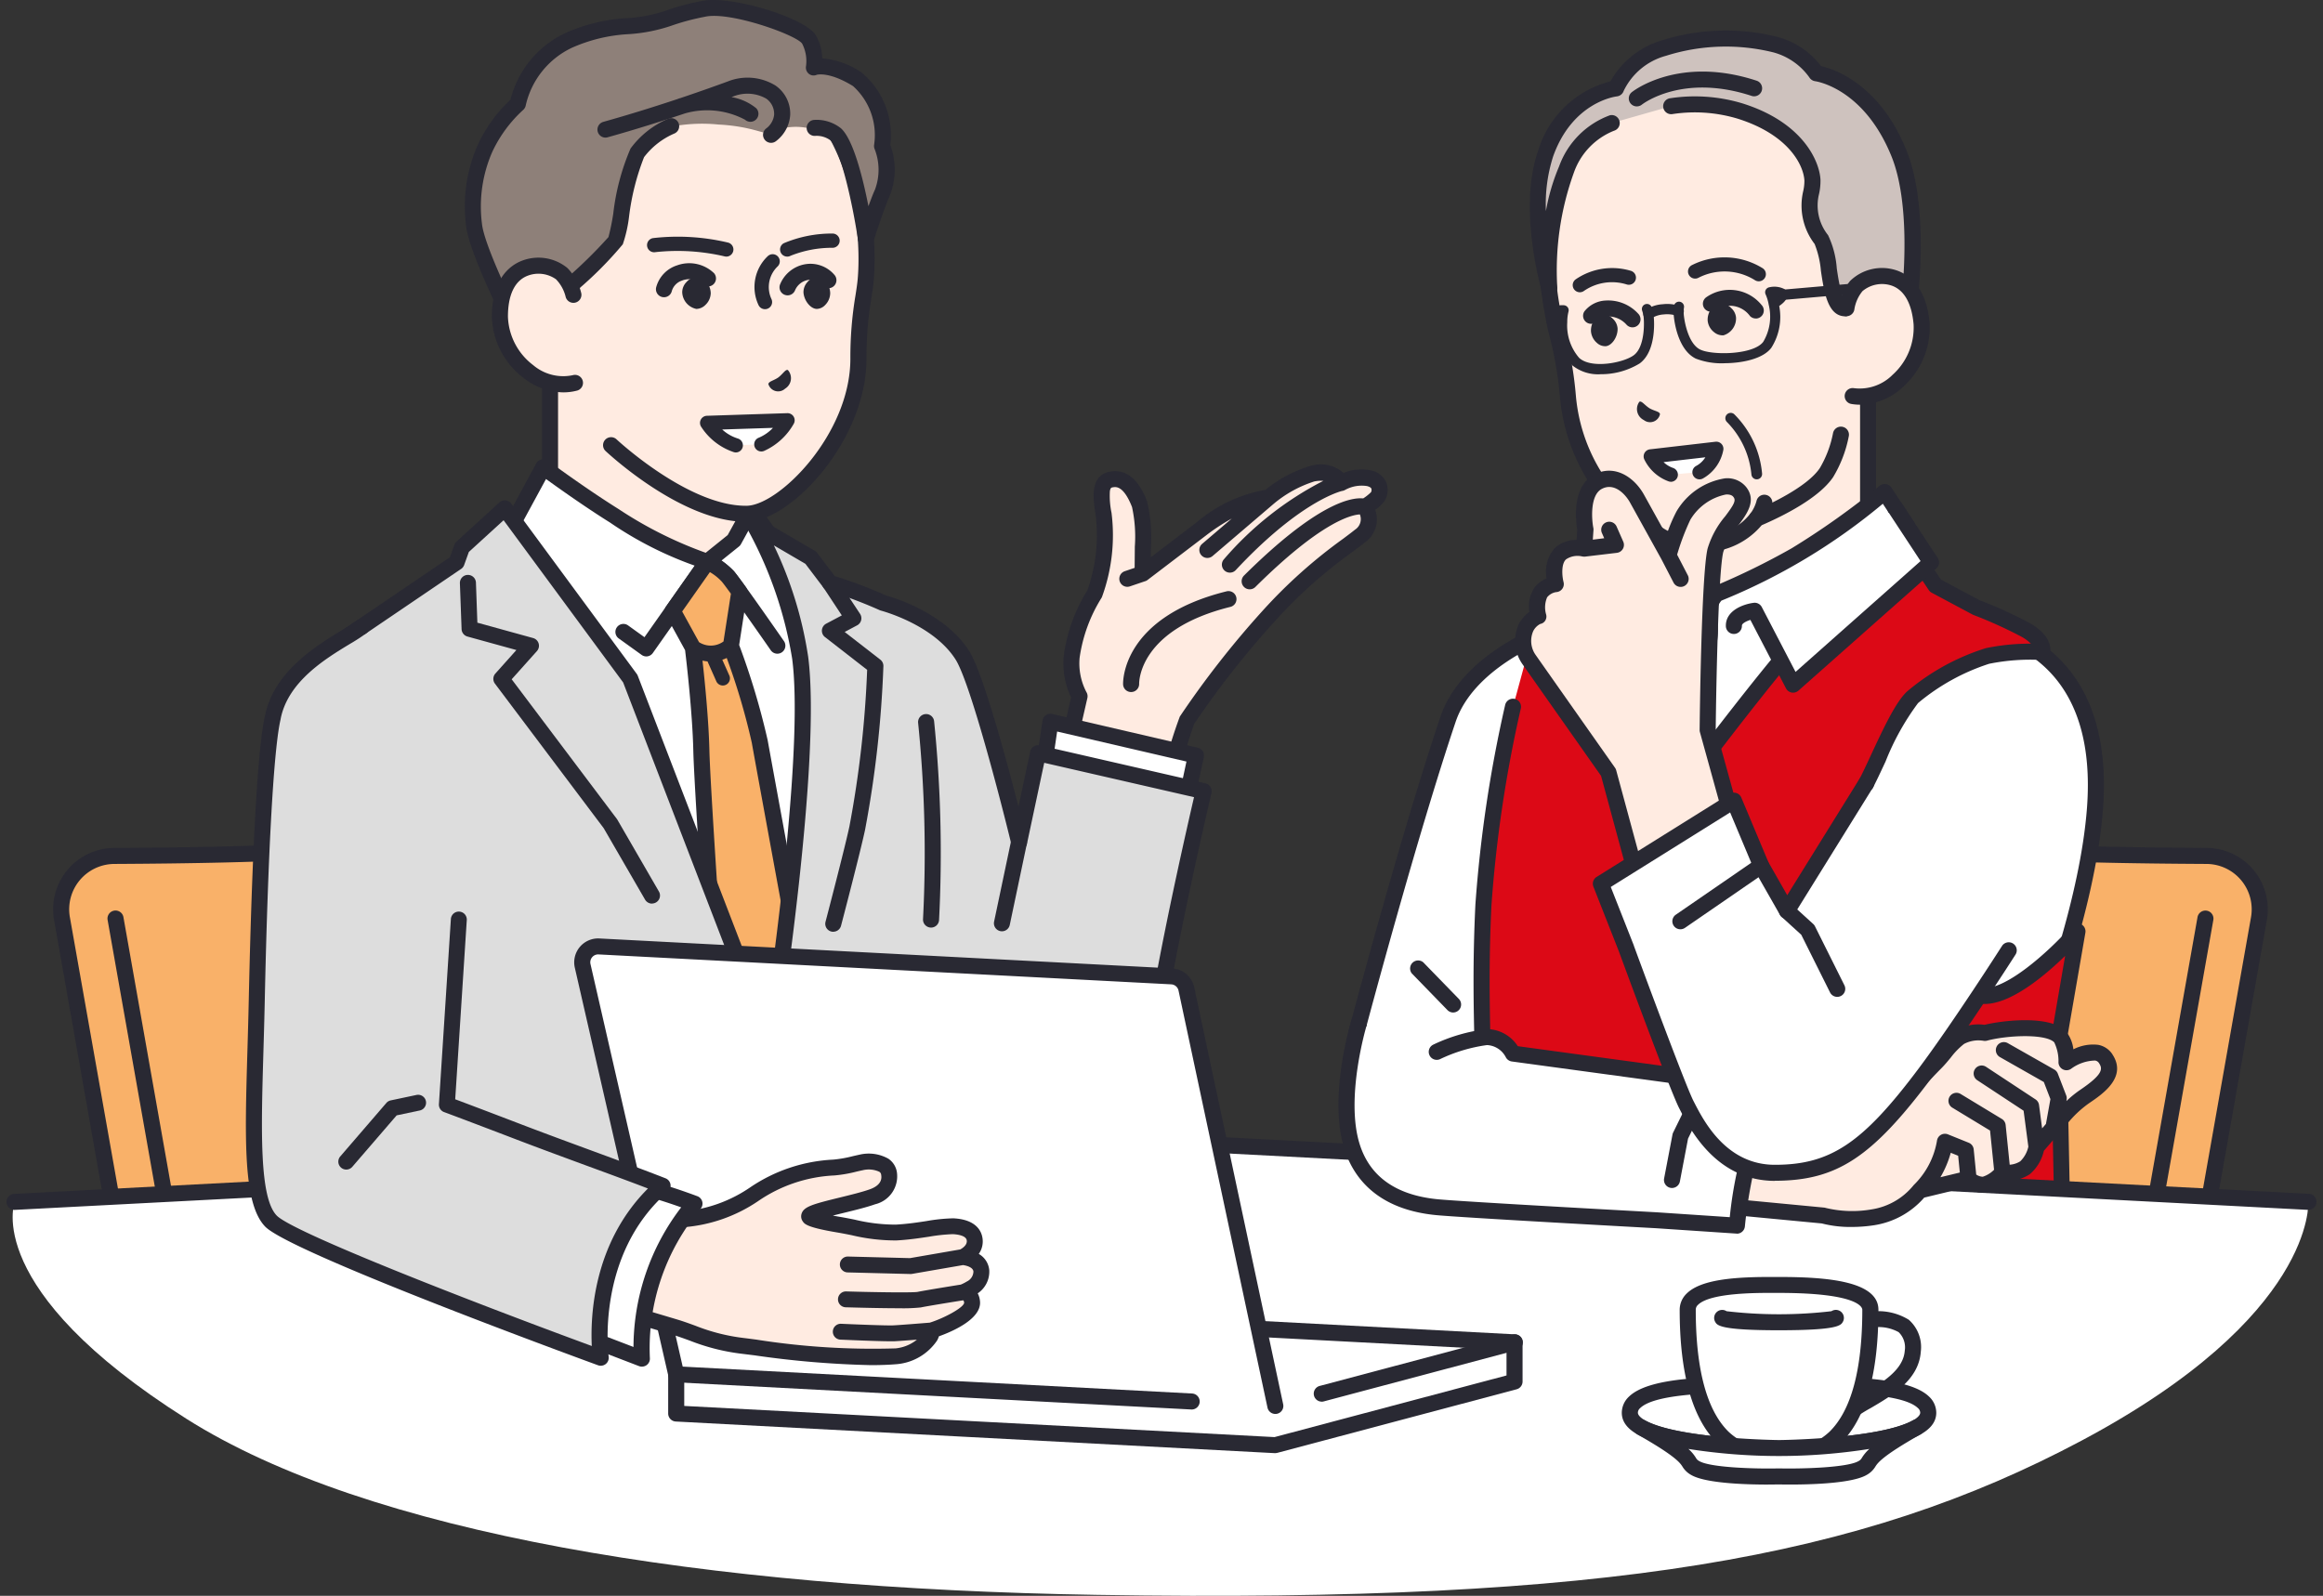 <svg xmlns="http://www.w3.org/2000/svg" xmlns:xlink="http://www.w3.org/1999/xlink" width="163" height="112" viewBox="0 0 163 112">
  <rect x="0" y="0" width="163" height="112" fill="#333333" stroke="none"/>
  <defs>
    <clipPath id="clip-path">
      <rect id="Rectangle_18472" data-name="Rectangle 18472" width="163" height="112" transform="translate(-0.47)" fill="none"/>
    </clipPath>
  </defs>
  <g id="Group_37558" data-name="Group 37558" transform="translate(0.47)">
    <g id="Group_37557" data-name="Group 37557" clip-path="url(#clip-path)">
      <path id="Path_105338" data-name="Path 105338" d="M970.6,489.545l3.892-22a3.747,3.747,0,0,0-3.68-4.394c-4.48-.022-11.232-.112-14.9-.431-3.738-.326-10-1.392-13.987-2.109a3.755,3.755,0,0,0-4.367,3.034L933.327,487.6Z" transform="translate(-816.457 -403.079)" fill="#f9b169"/>
      <path id="Path_105339" data-name="Path 105339" d="M966.666,486.164h-.03l-37.275-1.947a.562.562,0,0,1-.526-.658l4.238-23.952a4.318,4.318,0,0,1,5.022-3.489c3.57.643,10.127,1.77,13.936,2.1,3.568.311,10.045.4,14.85.429a4.309,4.309,0,0,1,4.232,5.053l-3.892,22a.563.563,0,0,1-.555.464m-36.61-3.036,36.141,1.888L970,463.506a3.185,3.185,0,0,0-3.128-3.735c-4.826-.024-11.337-.119-14.943-.433-3.661-.319-9.654-1.327-14.038-2.116a3.191,3.191,0,0,0-3.712,2.579Z" transform="translate(-812.521 -399.136)" fill="#292933"/>
      <path id="Path_105340" data-name="Path 105340" d="M1199.892,533.227a.564.564,0,0,1-.556-.659l3.539-20a.563.563,0,0,1,1.11.195l-3.539,20a.563.563,0,0,1-.554.464" transform="translate(-1049.15 -448.195)" fill="#292933"/>
      <path id="Path_105341" data-name="Path 105341" d="M873.192,200.9V189.063l-7,5.879-7,4.271V200.9c0,2.917-2.549,5.168-4.55,6.131a14.635,14.635,0,0,0-5.762,4.553L861,218.33h10.377l7.958-9.821s-.854-.5-1.892-1.181c-1.855-1.22-4.252-3.511-4.252-6.428" transform="translate(-742.582 -165.47)" fill="#ffebe1"/>
      <path id="Path_105342" data-name="Path 105342" d="M857.065,214.954a.563.563,0,0,1-.274-.071l-12.125-6.746a.56.56,0,0,1-.2-.793,15.1,15.1,0,0,1,5.991-4.756c1.572-.757,4.232-2.793,4.232-5.625v-1.687a.561.561,0,0,1,.269-.479l6.965-4.249,6.969-5.852a.564.564,0,0,1,.926.43v11.837c0,3,2.8,5.168,4,5.959,1.012.666,1.858,1.161,1.867,1.166a.56.56,0,0,1,.154.837l-7.958,9.821a.563.563,0,0,1-.877-.706l7.552-9.32c-.347-.212-.827-.512-1.358-.861-1.355-.891-4.506-3.347-4.506-6.9V186.333l-6.075,5.1a.564.564,0,0,1-.069.05l-6.732,4.106v1.372c0,2.966-2.445,5.47-4.868,6.637a15.447,15.447,0,0,0-5.166,3.872L857.34,213.9a.561.561,0,0,1-.275,1.052" transform="translate(-738.645 -161.532)" fill="#292933"/>
      <path id="Path_105343" data-name="Path 105343" d="M1016.145,342.1c-2.322-2.211-7.383-4.326-7.383-4.326L997.768,352.2l-.176,4.182,6.584,11.967H1015.1s3.56-8.739,4.1-15.986c.324-4.33-.557-7.876-3.061-10.261" transform="translate(-872.675 -295.626)" fill="#fff"/>
      <path id="Path_105344" data-name="Path 105344" d="M1011.167,364.973h-10.929a.564.564,0,0,1-.494-.292l-6.583-11.967a.563.563,0,0,1,.988-.54l6.423,11.676h10.211c.658-1.695,3.455-9.2,3.924-15.466.327-4.375-.645-7.677-2.889-9.813-1.85-1.762-5.588-3.5-6.813-4.041L994.28,348.6a.563.563,0,0,1-.9-.679l10.994-14.423a.564.564,0,0,1,.667-.178c.211.088,5.185,2.182,7.555,4.438,2.5,2.38,3.588,5.982,3.234,10.708-.542,7.252-3.995,15.8-4.141,16.155a.564.564,0,0,1-.522.35" transform="translate(-868.738 -291.687)" fill="#292933"/>
      <path id="Path_105345" data-name="Path 105345" d="M760.249,362.545c-2.82,8.356-6.426,21.967-6.426,21.967l-.364,3.441,1.41,4.5,5.046,2.7,5.371-2.578.121-21.795,1.429-14.214s-5.226,1.944-6.587,5.979" transform="translate(-659.112 -312.07)" fill="#fff"/>
      <path id="Path_105346" data-name="Path 105346" d="M755.979,391.776a.563.563,0,0,1-.266-.067l-5.046-2.7a.561.561,0,0,1-.271-.327l-1.41-4.5a.564.564,0,0,1-.023-.226l.364-3.441a.534.534,0,0,1,.016-.085c.036-.137,3.643-13.724,6.437-22,1.431-4.24,6.7-6.243,6.924-6.326a.562.562,0,1,1,.394,1.052c-.05.019-4.992,1.9-6.251,5.632-2.7,8.015-6.181,21.051-6.4,21.889l-.347,3.282,1.307,4.172,4.59,2.456,4.8-2.3.119-21.444a.564.564,0,0,1,1.127.006l-.121,21.795a.561.561,0,0,1-.319.5l-5.371,2.578a.565.565,0,0,1-.245.056" transform="translate(-655.176 -308.131)" fill="#292933"/>
      <path id="Path_105347" data-name="Path 105347" d="M857.86,287.479a64.264,64.264,0,0,1,5.836-4.989l1.531-3.856,1.272.333s-1.173,3.1.415,4.816c.933,1.008,2.1,7.244,2.1,7.244l.869-3.855a5.062,5.062,0,0,0,.038-1.423,1.868,1.868,0,0,1,.543-1.927,50.826,50.826,0,0,0,5.5-2.694,55.122,55.122,0,0,0,6.254-4.444l1.59,2.417-.066,2.363,2.388,3.525-11.756,18.963h-9.281Z" transform="translate(-750.44 -242.157)" fill="#fff"/>
      <path id="Path_105348" data-name="Path 105348" d="M870.435,300.577h-9.281a.564.564,0,0,1-.516-.336l-7.231-16.475a.56.56,0,0,1,.127-.631,67.117,67.117,0,0,1,5.766-4.953l1.466-3.692a.564.564,0,0,1,.667-.336l1.272.333a.561.561,0,0,1,.384.741c-.01.027-1.029,2.8.3,4.237.621.671,1.263,3.031,1.706,4.965l.292-1.293a4.278,4.278,0,0,0,.04-1.224,2.418,2.418,0,0,1,.775-2.488.575.575,0,0,1,.111-.06,50.723,50.723,0,0,0,5.431-2.661,54.859,54.859,0,0,0,6.174-4.389.565.565,0,0,1,.831.125l1.59,2.418a.559.559,0,0,1,.092.323l-.061,2.182,2.287,3.376a.56.56,0,0,1,.012.609l-11.756,18.963a.564.564,0,0,1-.479.266m-8.912-1.123h8.6l11.4-18.388-2.184-3.225a.56.56,0,0,1-.1-.33l.061-2.187-1.151-1.75a42.611,42.611,0,0,1-11.327,6.8,1.445,1.445,0,0,0-.285,1.341,5.409,5.409,0,0,1-.034,1.6c0,.017-.005.033-.009.05l-.869,3.855a.564.564,0,0,1-1.1-.02c-.471-2.524-1.39-6.354-1.958-6.966-1.368-1.477-1-3.736-.713-4.8l-.221-.058-1.347,3.393a.564.564,0,0,1-.218.265,57.945,57.945,0,0,0-5.466,4.654Z" transform="translate(-746.504 -238.219)" fill="#292933"/>
      <path id="Path_105349" data-name="Path 105349" d="M857.2,339.988c-2.073-.453-10.587-9.976-8.058-14.673.9-1.67,2.349-5.366,3.38-6.268a15.4,15.4,0,0,1,5.241-2.884,15.039,15.039,0,0,1,3.84-.277s.254-.765-1.209-1.575a31.177,31.177,0,0,0-3.42-1.55l-2.869-1.532-1.727-2.584s-5.7,3.8-8.461,7.055-7.029,8.926-7.029,8.926a30.575,30.575,0,0,1-3.74-8.718c-1.061-5.067,0-6.434,0-6.434l-2.723,1.571-4.448,3.083-.378,1.436-1.132,4.165a91.194,91.194,0,0,0-2.074,13.9c-.374,7.648.216,11.676-.118,17s-.613,7.376-.613,7.376h41.406l-.3-14.892,1.319-7.627s-4.422,5.034-6.879,4.5" transform="translate(-718.77 -270.129)" fill="#dc0916"/>
      <path id="Path_105350" data-name="Path 105350" d="M859.125,354.632H817.72a.562.562,0,0,1-.558-.637c0-.02.281-2.1.609-7.335.158-2.516.108-4.7.051-7.219-.061-2.7-.13-5.753.067-9.774a92.1,92.1,0,0,1,2.093-14.026.563.563,0,0,1,1.087.3,90.589,90.589,0,0,0-2.054,13.784c-.194,3.981-.126,7.016-.065,9.694.055,2.443.107,4.751-.053,7.314-.232,3.7-.436,5.817-.542,6.779h40.2l-.293-14.319a.575.575,0,0,1,.008-.107l1-5.81c-1.448,1.409-3.8,3.374-5.64,3.375a2.292,2.292,0,0,1-.49-.051c-1.721-.376-6.023-5.032-7.9-9.1-1.216-2.635-1.4-4.784-.532-6.386.27-.5.6-1.206.946-1.953.863-1.853,1.756-3.769,2.558-4.471a15.85,15.85,0,0,1,5.494-3.011,15.182,15.182,0,0,1,3.159-.315,2.9,2.9,0,0,0-.683-.5,30.722,30.722,0,0,0-3.346-1.515.565.565,0,0,1-.066-.03l-2.869-1.533a.56.56,0,0,1-.2-.183l-1.41-2.11a47.8,47.8,0,0,0-7.879,6.633c-2.722,3.2-6.965,8.843-7.008,8.9a.565.565,0,0,1-.925-.033,30.781,30.781,0,0,1-3.818-8.906,15.88,15.88,0,0,1-.4-5.354l-1.475.851-4.258,2.951-.325,1.236a.563.563,0,0,1-1.09-.285l.378-1.436a.561.561,0,0,1,.223-.319l4.448-3.083.039-.025,2.724-1.571a.579.579,0,0,1,.731.116.54.54,0,0,1,0,.705c-.07.12-.826,1.552.1,5.984a28.838,28.838,0,0,0,3.24,7.831c1.213-1.6,4.362-5.715,6.547-8.287,2.784-3.276,8.342-7,8.577-7.159a.565.565,0,0,1,.782.155l1.649,2.467,2.713,1.449a31.133,31.133,0,0,1,3.459,1.571c1.818,1.007,1.511,2.119,1.47,2.242a.564.564,0,0,1-.579.383,14.6,14.6,0,0,0-3.678.267,14.921,14.921,0,0,0-4.987,2.757,17.786,17.786,0,0,0-2.28,4.1c-.355.762-.69,1.481-.975,2.011-.856,1.589-.166,3.806.563,5.386,1.977,4.282,6.113,8.253,7.119,8.473,1.551.337,4.709-2.469,6.335-4.318a.563.563,0,0,1,.979.465l-1.31,7.574.3,14.838a.563.563,0,0,1-.563.573m-29.473-48.754Z" transform="translate(-714.833 -266.189)" fill="#292933"/>
      <path id="Path_105351" data-name="Path 105351" d="M979.5,292.987l2.7,5.189,9.678-8.577-2.507-3.811Z" transform="translate(-856.845 -250.124)" fill="#fff"/>
      <path id="Path_105352" data-name="Path 105352" d="M967.835,344.53l1.46-1.065h0s-1.483.191-1.459,1.066" transform="translate(-846.644 -300.603)" fill="#fff"/>
      <path id="Path_105353" data-name="Path 105353" d="M968.059,294.8a.564.564,0,0,1-.5-.3l-2.5-4.808c-.31.1-.6.252-.595.409a.563.563,0,0,1-1.126.031c-.03-1.091,1.212-1.543,1.95-1.639a.563.563,0,0,1,.572.3l2.368,4.55L977,285.563l-2.24-3.406a.563.563,0,0,1,.942-.616l2.507,3.811a.56.56,0,0,1-.1.727l-9.678,8.577a.563.563,0,0,1-.374.142" transform="translate(-842.708 -246.185)" fill="#292933"/>
      <path id="Path_105354" data-name="Path 105354" d="M894.81,295.6a10.915,10.915,0,0,1,.257-2.958l-1.272-.333-1.531,3.856-1.747,7.718,3.4-5.088s.685-.019.877,1.18l1.636-.231a14.675,14.675,0,0,0-.652-2.055c-.313-.658-.793-.73-.967-2.089" transform="translate(-779.008 -255.831)" fill="#fff"/>
      <path id="Path_105355" data-name="Path 105355" d="M886.58,300.505a.563.563,0,0,1-.549-.685l1.747-7.718a.553.553,0,0,1,.026-.083l1.531-3.856a.564.564,0,0,1,.667-.337l1.272.333a.562.562,0,0,1,.407.666,10.432,10.432,0,0,0-.248,2.764,2.147,2.147,0,0,0,.513,1.3,3.167,3.167,0,0,1,.4.622,14.964,14.964,0,0,1,.691,2.163.563.563,0,0,1-1.1.264,13.666,13.666,0,0,0-.614-1.947,2.136,2.136,0,0,0-.274-.412,3.241,3.241,0,0,1-.742-1.846,9.786,9.786,0,0,1,.162-2.62l-.278-.073-1.331,3.352-1.067,4.713,1.711-2.56a.565.565,0,0,1,.453-.25c.049,0,1.183-.014,1.449,1.653a.563.563,0,0,1-1.113.176,1.6,1.6,0,0,0-.154-.5l-3.1,4.635a.564.564,0,0,1-.469.25" transform="translate(-775.071 -251.892)" fill="#292933"/>
      <path id="Path_105356" data-name="Path 105356" d="M789.1,543.525a.563.563,0,0,1-.4-.17l-2.5-2.572A.563.563,0,0,1,787,540l2.5,2.572a.562.562,0,0,1-.4.953" transform="translate(-687.605 -472.463)" fill="#292933"/>
      <path id="Path_105357" data-name="Path 105357" d="M885,44.666c-.362-3.748-1.968-13.556-10.021-12.958a13.207,13.207,0,0,0-9.3,4.458c-4.117,4.883-2.869,11.484-2.41,13.977a35.379,35.379,0,0,1,.985,5.423,12.713,12.713,0,0,0,2.264,6.189,12.606,12.606,0,0,0,3.09,2.6,4.5,4.5,0,0,0,4.258,1.565,4.727,4.727,0,0,0,3.621-1.792c1.241-.528,3.944-1.8,4.91-3.238a8.339,8.339,0,0,0,1.012-2.661l2.375-4.919-.328-3.736s-.209-2.384-.453-4.909" transform="translate(-754.701 -27.728)" fill="#ffebe1"/>
      <path id="Path_105358" data-name="Path 105358" d="M869.311,62.578a4.886,4.886,0,0,1-4.02-1.747c-.178-.127-.359-.252-.549-.383a10.186,10.186,0,0,1-2.6-2.291,13.35,13.35,0,0,1-2.374-6.476,25.207,25.207,0,0,0-.723-4.246c-.1-.393-.187-.764-.254-1.123l-.009-.049c-.471-2.554-1.72-9.337,2.541-14.391a13.741,13.741,0,0,1,9.691-4.656c3.66-.271,6.578,1.511,8.439,5.155a24.068,24.068,0,0,1,2.185,8.309c.241,2.5.452,4.89.454,4.914l.328,3.736a.563.563,0,0,1-1.123.1l-.328-3.736c0-.024-.212-2.411-.453-4.9a22.958,22.958,0,0,0-2.068-7.908c-1.662-3.254-4.135-4.781-7.351-4.544a12.639,12.639,0,0,0-8.912,4.259c-3.92,4.649-2.74,11.055-2.3,13.466l.009.048c.061.327.144.667.241,1.06a26.2,26.2,0,0,1,.751,4.415,12.169,12.169,0,0,0,2.155,5.9,9.3,9.3,0,0,0,2.334,2.038c.209.144.426.293.635.445a.564.564,0,0,1,.119.116,3.974,3.974,0,0,0,3.76,1.344,4.192,4.192,0,0,0,3.214-1.563.563.563,0,0,1,.234-.186c1.1-.47,3.771-1.705,4.663-3.034a7.708,7.708,0,0,0,.931-2.474.563.563,0,0,1,1.1.252,8.756,8.756,0,0,1-1.092,2.847c-.991,1.476-3.511,2.732-5.019,3.383a5.34,5.34,0,0,1-3.931,1.894c-.238.021-.466.03-.683.031" transform="translate(-750.778 -23.795)" fill="#292933"/>
      <path id="Path_105359" data-name="Path 105359" d="M915.155,226.733c-.034-.194-.376-.208-.734-.413-.349-.223-.546-.534-.711-.461a.86.86,0,0,0,.307,1.286.714.714,0,0,0,1.138-.413" transform="translate(-799.146 -197.665)" fill="#292933"/>
      <path id="Path_105360" data-name="Path 105360" d="M954.133,164.99a.563.563,0,0,1-.4-.171,1.752,1.752,0,0,0-2.4-.421.568.568,0,0,1-.788-.1.558.558,0,0,1,.1-.783,2.875,2.875,0,0,1,3.9.527.562.562,0,0,1-.4.952" transform="translate(-831.41 -142.638)" fill="#292933"/>
      <path id="Path_105361" data-name="Path 105361" d="M886.734,170.839a.563.563,0,0,1-.4-.17,1.725,1.725,0,0,0-1.393-.592.941.941,0,0,0-.647.276.563.563,0,0,1-.931-.633,2.013,2.013,0,0,1,1.481-.762,2.859,2.859,0,0,1,2.3.928.562.562,0,0,1-.4.953" transform="translate(-772.66 -147.865)" fill="#292933"/>
      <path id="Path_105362" data-name="Path 105362" d="M954.755,170.912a1.065,1.065,0,0,0-.749-.285.826.826,0,0,0-.547.295,1.273,1.273,0,0,0-.319.923,1.168,1.168,0,0,0,.449.8.929.929,0,0,0,.636.222l.022,0a1.242,1.242,0,0,0,.883-1.244,1.018,1.018,0,0,0-.374-.7" transform="translate(-833.786 -149.332)" fill="#292933"/>
      <path id="Path_105363" data-name="Path 105363" d="M889.276,177.055a.971.971,0,0,0-.7-.288.752.752,0,0,0-.512.292,1.317,1.317,0,0,0-.3.921,1.2,1.2,0,0,0,.424.8.843.843,0,0,0,.6.224l.021,0c.431-.047.839-.661.822-1.24a1.051,1.051,0,0,0-.354-.706" transform="translate(-776.597 -154.707)" fill="#292933"/>
      <path id="Path_105364" data-name="Path 105364" d="M947.236,146.426a.5.5,0,0,1-.288-.091,4.021,4.021,0,0,0-3.931-.164.5.5,0,1,1-.458-.888,5.082,5.082,0,0,1,4.965.235.5.5,0,0,1-.289.908" transform="translate(-824.296 -126.683)" fill="#292933"/>
      <path id="Path_105365" data-name="Path 105365" d="M878,152.432a.5.5,0,0,1-.3-.9,4.527,4.527,0,0,1,3.868-.608.5.5,0,1,1-.3.953,3.471,3.471,0,0,0-2.971.456.5.5,0,0,1-.3.1" transform="translate(-767.616 -131.92)" fill="#292933"/>
      <path id="Path_105366" data-name="Path 105366" d="M981.314,282.751l-.515,1.08a3.121,3.121,0,0,0,.515-1.08" transform="translate(-857.985 -247.466)" fill="#fff"/>
      <path id="Path_105367" data-name="Path 105367" d="M976.862,280.454a.562.562,0,0,1-.459-.887,2.656,2.656,0,0,0,.422-.864.563.563,0,0,1,1.105.219,3.644,3.644,0,0,1-.609,1.3.563.563,0,0,1-.46.236" transform="translate(-854.048 -243.528)" fill="#292933"/>
      <path id="Path_105368" data-name="Path 105368" d="M877.474,24.129a5.07,5.07,0,0,0-2.877-2.013,14.424,14.424,0,0,0-7.854.258c-2.753,1.016-3.316,2.82-3.316,2.82s-3.443.368-4.945,4.582c-1.362,3.823.26,9.451.26,9.451a20.594,20.594,0,0,1,1.206-8.34,5.436,5.436,0,0,1,3.19-3.265l4.181-1.189a11.122,11.122,0,0,1,4.791.335c3.762,1.173,5.031,3.505,5.1,4.856.057,1.071-.8,2.017.624,4.176.7,1.062.434,4.945,1.757,4.819a31.9,31.9,0,0,1,4.34.2s1.008-6.967-.649-11.065c-2.081-5.145-5.811-5.627-5.811-5.627" transform="translate(-750.508 -18.988)" fill="#cec2be"/>
      <path id="Path_105369" data-name="Path 105369" d="M879.982,37.43a.6.6,0,0,1-.062,0,31.689,31.689,0,0,0-4.225-.2c-1.342.126-1.607-1.633-1.841-3.186a6.555,6.555,0,0,0-.441-1.885,4.42,4.42,0,0,1-.8-3.71,3.278,3.278,0,0,0,.083-.743c-.059-1.088-1.116-3.229-4.709-4.349a10.433,10.433,0,0,0-4.546-.315.562.562,0,1,1-.153-1.113,11.553,11.553,0,0,1,5.036.356c4.183,1.3,5.424,3.984,5.5,5.362a4.206,4.206,0,0,1-.1,1,3.334,3.334,0,0,0,.632,2.893,6.5,6.5,0,0,1,.612,2.333c.1.684.318,2.107.61,2.236a26.81,26.81,0,0,1,3.911.147c.189-1.685.641-6.974-.68-10.241-1.92-4.746-5.224-5.261-5.363-5.28a.57.57,0,0,1-.4-.262,4.556,4.556,0,0,0-2.537-1.764,13.921,13.921,0,0,0-7.518.241,4.633,4.633,0,0,0-2.975,2.465.572.572,0,0,1-.476.386c-.124.014-3.118.406-4.474,4.211a10.951,10.951,0,0,0-.507,3.836,14.38,14.38,0,0,1,.926-3.138,5.969,5.969,0,0,1,3.566-3.584.562.562,0,0,1,.284,1.087,4.907,4.907,0,0,0-2.817,2.946,20.161,20.161,0,0,0-1.16,8.074.564.564,0,0,1-1.1.2c-.068-.237-1.657-5.846-.25-9.794a7.125,7.125,0,0,1,5.079-4.893,6.1,6.1,0,0,1,3.517-2.847,14.929,14.929,0,0,1,8.191-.275,5.677,5.677,0,0,1,3.067,2.049c.932.213,4.117,1.265,6,5.925,1.695,4.19.727,11.064.685,11.355a.563.563,0,0,1-.557.481" transform="translate(-746.555 -15.036)" fill="#292933"/>
      <path id="Path_105370" data-name="Path 105370" d="M1031.581,155.964a3.217,3.217,0,0,0-.691,1.555l.454,6.17c2.554.425,5.056-2.384,4.818-5.093-.374-4.256-3.811-3.557-4.581-2.631" transform="translate(-901.804 -135.889)" fill="#ffebe1"/>
      <path id="Path_105371" data-name="Path 105371" d="M1027.919,160.353a3.694,3.694,0,0,1-.6-.05.562.562,0,1,1,.186-1.108,3.256,3.256,0,0,0,2.694-.944,4.448,4.448,0,0,0,1.47-3.546c-.132-1.5-.684-2.446-1.595-2.729a2.128,2.128,0,0,0-1.991.407,2.673,2.673,0,0,0-.565,1.255.563.563,0,0,1-1.121-.117,3.8,3.8,0,0,1,.818-1.855,3.207,3.207,0,0,1,3.194-.763c.79.246,2.149,1.053,2.382,3.7a5.589,5.589,0,0,1-1.827,4.469,4.535,4.535,0,0,1-3.04,1.277" transform="translate(-897.867 -131.949)" fill="#292933"/>
      <path id="Path_105372" data-name="Path 105372" d="M965.219,236.835a.375.375,0,0,1-.374-.348,6.053,6.053,0,0,0-1.708-3.666.375.375,0,0,1,.494-.564,6.712,6.712,0,0,1,1.963,4.177.375.375,0,0,1-.348.4h-.027" transform="translate(-842.422 -203.193)" fill="#292933"/>
      <path id="Path_105373" data-name="Path 105373" d="M917.465,172.064a.361.361,0,0,1-.286-.14.357.357,0,0,1,.061-.5,2.394,2.394,0,0,1,1.229-.417,2.685,2.685,0,0,1,1.259.15.36.36,0,1,1-.294.657,2.1,2.1,0,0,0-.9-.09,1.773,1.773,0,0,0-.848.268.364.364,0,0,1-.219.073" transform="translate(-802.265 -149.655)" fill="#292933"/>
      <path id="Path_105374" data-name="Path 105374" d="M937.58,166.672a5.02,5.02,0,0,1-1.978-.325c-1.359-.66-1.579-2.959-1.563-3.355.007-.185.036-.368.037-.376a.356.356,0,0,1,.7.108s-.023.152-.029.3c-.015.367.24,2.239,1.163,2.687.852.414,3.729.377,4.421-.541a3.459,3.459,0,0,0,.387-2.6.329.329,0,0,1-.008-.043,2.993,2.993,0,0,0-.208-.683.355.355,0,0,1,.263-.506,1.557,1.557,0,0,1,1.063.132.518.518,0,0,1,.2.367c.023.262-.17.536-.575.814a4.027,4.027,0,0,1-.556,2.94c-.582.772-2.037,1.078-3.326,1.078" transform="translate(-817.08 -141.177)" fill="#292933"/>
      <path id="Path_105375" data-name="Path 105375" d="M866.86,175.905a2.888,2.888,0,0,1-1.982-.63,4.031,4.031,0,0,1-1.06-2.8c-.447-.2-.685-.44-.708-.7a.518.518,0,0,1,.136-.4,1.555,1.555,0,0,1,1.024-.314.365.365,0,0,1,.288.139.355.355,0,0,1,.06.314,2.991,2.991,0,0,0-.086.71.329.329,0,0,1,0,.039,3.464,3.464,0,0,0,.834,2.492c.84.783,3.08.361,3.824-.178.831-.6.756-2.489.677-2.848-.031-.141-.08-.285-.08-.287a.356.356,0,0,1,.675-.229c0,.007.062.183.1.364.085.387.269,2.689-.955,3.574a5.2,5.2,0,0,1-2.748.752" transform="translate(-755.031 -149.639)" fill="#292933"/>
      <path id="Path_105376" data-name="Path 105376" d="M992.55,160.578a.36.36,0,0,1-.031-.719l5.05-.44a.36.36,0,1,1,.063.717l-5.05.44-.032,0" transform="translate(-867.949 -139.524)" fill="#292933"/>
      <path id="Path_105377" data-name="Path 105377" d="M909.53,42.706a.561.561,0,0,1-.353-1c.133-.106,3.329-2.576,8.738-.811a.562.562,0,1,1-.351,1.067c-4.8-1.568-7.571.533-7.686.623a.565.565,0,0,1-.348.12" transform="translate(-795.146 -35.238)" fill="#292933"/>
      <path id="Path_105378" data-name="Path 105378" d="M922.7,254.228l2.028-.183a2.4,2.4,0,0,0,1.161-1.631l-4.6.534a2.542,2.542,0,0,0,1.415,1.28" transform="translate(-805.923 -220.915)" fill="#fff"/>
      <path id="Path_105379" data-name="Path 105379" d="M919.2,251.226a.5.5,0,0,1-.161-.027,3.051,3.051,0,0,1-1.714-1.556.5.5,0,0,1,.4-.693l4.6-.533a.5.5,0,0,1,.553.569,2.907,2.907,0,0,1-1.418,2,.5.5,0,1,1-.477-.878,1.713,1.713,0,0,0,.633-.6l-2.933.34a1.842,1.842,0,0,0,.671.41.5.5,0,0,1-.161.972" transform="translate(-802.424 -217.414)" fill="#292933"/>
      <path id="Path_105380" data-name="Path 105380" d="M34.462,489.545l-3.892-22a3.747,3.747,0,0,1,3.68-4.394c4.48-.022,11.232-.112,14.9-.431,3.738-.326,10-1.392,13.987-2.109a3.755,3.755,0,0,1,4.367,3.034L71.738,487.6Z" transform="translate(-26.691 -403.079)" fill="#f9b169"/>
      <path id="Path_105381" data-name="Path 105381" d="M30.528,486.165a.563.563,0,0,1-.555-.464l-3.892-22a4.309,4.309,0,0,1,4.232-5.053c4.805-.024,11.282-.118,14.85-.429,3.809-.332,10.366-1.46,13.936-2.1a4.318,4.318,0,0,1,5.022,3.489l4.238,23.952a.562.562,0,0,1-.525.658l-37.275,1.947h-.03m29.346-28.994a3.232,3.232,0,0,0-.575.052c-4.384.789-10.377,1.8-14.038,2.116-3.606.315-10.116.409-14.943.433a3.185,3.185,0,0,0-3.128,3.735L31,485.017l36.142-1.888L63.011,459.8a3.192,3.192,0,0,0-3.137-2.63" transform="translate(-22.758 -399.137)" fill="#292933"/>
      <path id="Path_105382" data-name="Path 105382" d="M60.579,533.227a.563.563,0,0,1-.554-.464l-3.539-20a.563.563,0,0,1,1.11-.2l3.539,20a.564.564,0,0,1-.556.659" transform="translate(-49.405 -448.195)" fill="#292933"/>
      <path id="Path_105383" data-name="Path 105383" d="M611.692,266.194a2.974,2.974,0,0,0-1.941.327s-.433-.954-1.994-.655a9.16,9.16,0,0,0-3.112,1.7s-1.8-.024-4.706,2.186l-4.123,3.14.017-1.864a10.878,10.878,0,0,0-.233-3.007c-.494-1.259-1.106-1.878-1.948-1.74s-.8,1.026-.573,2.436a12.149,12.149,0,0,1-.632,5.6,11.281,11.281,0,0,0-1.613,4.443,4.809,4.809,0,0,0,.556,2.745l-1.4,6.11,7.285,1.791c-.081.608.91-4.783,1.65-6.228a65.489,65.489,0,0,1,5.722-7.3,40.874,40.874,0,0,1,6.429-5.639,1.475,1.475,0,0,0,.338-2.027,4.622,4.622,0,0,0,.887-.7.831.831,0,0,0-.606-1.305" transform="translate(-516.11 -232.637)" fill="#ffebe1"/>
      <path id="Path_105384" data-name="Path 105384" d="M626.145,339.557a.56.56,0,0,1-.563-.54c-.007-.191-.079-4.7,7.245-6.524a.562.562,0,1,1,.273,1.09c-6.389,1.588-6.394,5.244-6.391,5.4a.564.564,0,0,1-.548.574h-.016" transform="translate(-547.247 -290.987)" fill="#292933"/>
      <path id="Path_105385" data-name="Path 105385" d="M608.989,262.6a1.444,1.444,0,0,0-1.1-.891,3.272,3.272,0,0,0-1.91.179,2.431,2.431,0,0,0-2.267-.514,9.109,9.109,0,0,0-3.219,1.7,10.1,10.1,0,0,0-4.834,2.288l-3.207,2.442.007-.7a10.751,10.751,0,0,0-.272-3.227c-.229-.583-.927-2.357-2.565-2.089-1.493.246-1.219,1.95-1.037,3.079a11.626,11.626,0,0,1-.584,5.257,11.634,11.634,0,0,0-1.666,4.652,5.614,5.614,0,0,0,.522,2.867l-1.356,5.9a.563.563,0,0,0,1.1.251l1.4-6.11a.567.567,0,0,0-.072-.423,4.337,4.337,0,0,1-.472-2.407,10.777,10.777,0,0,1,1.525-4.181.569.569,0,0,0,.05-.1,12.617,12.617,0,0,0,.663-5.888,5.775,5.775,0,0,1-.115-1.517c.039-.245.1-.256.223-.275.2-.033.739-.121,1.332,1.39a9.778,9.778,0,0,1,.195,2.777c0,.007,0,.014,0,.021l-.013,1.467-.681.232a.562.562,0,1,0,.364,1.063l1.059-.36.009,0a.57.57,0,0,0,.09-.041l.02-.013c.014-.009.029-.017.042-.028l4.123-3.14a14.154,14.154,0,0,1,1.79-1.173l-2.08,1.777a.562.562,0,0,0,.733.853l4.279-3.656a8.386,8.386,0,0,1,2.858-1.578,2.269,2.269,0,0,1,.633-.041,23.045,23.045,0,0,0-6.982,5.512.563.563,0,0,0,.826.764c4.25-4.561,7.023-5.449,7.454-5.564a.636.636,0,0,0,.238-.08,2.411,2.411,0,0,1,1.525-.268c.1.024.271.081.312.183a.341.341,0,0,1-.026.248,3.32,3.32,0,0,1-.548.436c-.87-.085-3.271.36-8.364,5.415a.563.563,0,0,0,.8.8c4.619-4.585,6.741-5.062,7.33-5.091a.877.877,0,0,1-.335,1.066c-.217.175-.506.392-.841.643a35.554,35.554,0,0,0-5.658,5.063,65.344,65.344,0,0,0-5.8,7.416,33.138,33.138,0,0,0-1.583,5.871c-.032.151-.062.3-.083.393a.556.556,0,0,0-.04.147.568.568,0,0,0,.46.675.64.64,0,0,0,.109.009c.2,0,.466-.1.572-.589.021-.095.05-.233.086-.4a35.959,35.959,0,0,1,1.484-5.59,64.668,64.668,0,0,1,5.646-7.19,34.062,34.062,0,0,1,5.486-4.9c.343-.257.639-.48.872-.667a1.967,1.967,0,0,0,.7-2.272,3.043,3.043,0,0,0,.625-.566,1.438,1.438,0,0,0,.173-1.288" transform="translate(-512.172 -228.694)" fill="#292933"/>
      <path id="Path_105386" data-name="Path 105386" d="M580.5,409.678l9.926,2.521.833-3.9-10.21-2.37Z" transform="translate(-507.809 -355.272)" fill="#fff"/>
      <path id="Path_105387" data-name="Path 105387" d="M586.487,408.823a.564.564,0,0,1-.552-.679l.718-3.362-9.074-2.107-.461,3.145a.563.563,0,0,1-1.115-.162l.55-3.749a.561.561,0,0,1,.24-.383.567.567,0,0,1,.445-.083l10.21,2.37a.561.561,0,0,1,.423.664l-.833,3.9a.563.563,0,0,1-.551.445" transform="translate(-503.872 -351.334)" fill="#292933"/>
      <path id="Path_105388" data-name="Path 105388" d="M250.975,201.47c-2-.963-4.55-3.214-4.55-6.131v-1.687l-7-4.271-7-5.879v11.837c0,2.917-2.549,5.168-4.55,6.131a14.634,14.634,0,0,0-5.762,4.553l12.125,6.746h10.377l12.125-6.746a14.634,14.634,0,0,0-5.762-4.553" transform="translate(-194.299 -160.603)" fill="#ffebe1"/>
      <path id="Path_105389" data-name="Path 105389" d="M240.676,209.391a.561.561,0,0,1-.275-1.052l11.559-6.431a15.448,15.448,0,0,0-5.166-3.872c-2.423-1.167-4.868-3.671-4.868-6.637v-1.372l-6.732-4.106a.551.551,0,0,1-.069-.05l-6.075-5.1V191.4c0,2.965-2.445,5.47-4.868,6.637a15.371,15.371,0,0,0-5.168,3.871l11.56,6.432a.562.562,0,1,1-.549.981L217.9,202.574a.561.561,0,0,1-.2-.793,15.1,15.1,0,0,1,5.991-4.755c1.572-.757,4.232-2.793,4.232-5.625V179.563a.564.564,0,0,1,.926-.43l6.969,5.852,6.965,4.248a.561.561,0,0,1,.269.479V191.4c0,2.832,2.66,4.869,4.232,5.625a15.1,15.1,0,0,1,5.991,4.755.56.56,0,0,1-.2.793l-12.125,6.746a.563.563,0,0,1-.274.071" transform="translate(-190.362 -156.663)" fill="#292933"/>
      <g id="Group_37565" data-name="Group 37565" transform="translate(34.154 32.229)">
        <path id="Path_105390" data-name="Path 105390" d="M302.8,278.322l-2.911-6.1-3.27-3.938-1.853-2.569-1.2,2.183-1.858,1.494a25.349,25.349,0,0,1-6.541-3.215c-2.37-1.48-4.978-3.411-4.978-3.411l-2.933,5.409s10.125,36.164,18.853,36.164,6.692-26.016,6.692-26.016" transform="translate(-276.693 -262.203)" fill="#fff"/>
        <path id="Path_105391" data-name="Path 105391" d="M292.174,300.961c-2.226,0-4.55-1.933-7.1-5.91a76.757,76.757,0,0,1-6.12-12.526c-3.592-8.965-6.148-18.049-6.173-18.139a.56.56,0,0,1,.047-.418l2.933-5.409a.564.564,0,0,1,.832-.184c.026.019,2.618,1.935,4.941,3.386a28.363,28.363,0,0,0,6.116,3.07l1.543-1.241,1.148-2.085a.565.565,0,0,1,.952-.058L293.131,264l3.258,3.923a.559.559,0,0,1,.075.117l2.911,6.1a.56.56,0,0,1,.053.2c.062.79,1.456,19.422-3.721,25a4.7,4.7,0,0,1-3.533,1.621M273.925,264.3c.41,1.431,2.813,9.674,6.075,17.815a75.645,75.645,0,0,0,6.022,12.332c2.3,3.576,4.366,5.389,6.152,5.389a3.563,3.563,0,0,0,2.705-1.261c4.658-5.018,3.538-22.54,3.432-24.048l-2.835-5.943-3.225-3.884-.023-.03-1.331-1.846-.771,1.4a.562.562,0,0,1-.14.167l-1.858,1.494a.564.564,0,0,1-.483.109,25.7,25.7,0,0,1-6.71-3.285c-1.73-1.08-3.6-2.411-4.49-3.054Z" transform="translate(-272.757 -258.265)" fill="#292933"/>
        <path id="Path_105392" data-name="Path 105392" d="M343.26,318.578a.565.565,0,0,1-.33-.106l-1.61-1.158a.562.562,0,1,1,.66-.911l1.147.825,3.958-5.627a.565.565,0,0,1,.7-.185,5.609,5.609,0,0,1,1.624,1.183c.528.618,3.388,4.736,3.51,4.911a.563.563,0,0,1-.927.639c-.819-1.179-3.033-4.344-3.441-4.822a3.669,3.669,0,0,0-.837-.669l-4,5.68a.564.564,0,0,1-.368.232.58.58,0,0,1-.094.008" transform="translate(-332.53 -304.736)" fill="#292933"/>
        <path id="Path_105393" data-name="Path 105393" d="M379.331,328.526a53.75,53.75,0,0,0-2.025-6.718l.588-3.8c-.368-.511-.667-.915-.8-1.071a5.005,5.005,0,0,0-1.425-1.034l-.02.006-2.427,3.45,1.418,2.58s.527,4.22.593,7.215S376.6,350.9,376.6,350.9l6.824-.027s-3.905-21.224-4.1-22.347" transform="translate(-360.641 -308.715)" fill="#f9b169"/>
        <path id="Path_105394" data-name="Path 105394" d="M380.045,346.833c-.039-.212-3.907-21.233-4.1-22.339a51.678,51.678,0,0,0-2-6.681l.566-3.652a.559.559,0,0,0-.1-.414c-.425-.589-.7-.952-.83-1.108a5.518,5.518,0,0,0-1.607-1.174.565.565,0,0,0-.419-.03l-.02.006a.562.562,0,0,0-.289.212l-2.427,3.45a.56.56,0,0,0-.033.592l1.366,2.486c.081.671.517,4.381.576,7.052.066,2.974,1.319,21,1.373,21.767a.563.563,0,0,0,.562.523h0l6.824-.027a.562.562,0,0,0,.552-.663M371.891,312.7a3.66,3.66,0,0,1,.837.668c.069.081.237.3.638.849l-.519,3.35a1.521,1.521,0,0,1-1.716.05l-1.184-2.154Zm1.3,33.7c-.212-3.061-1.275-18.523-1.334-21.189-.047-2.117-.324-4.86-.484-6.3a2.654,2.654,0,0,0,.351.056l.623,1.406a.5.5,0,0,0,.916-.4l-.5-1.122a2.764,2.764,0,0,0,.31-.124,46.707,46.707,0,0,1,1.761,5.957c.173,1.015,3.3,18.036,3.977,21.694Z" transform="translate(-356.704 -304.776)" fill="#292933"/>
      </g>
      <path id="Path_105395" data-name="Path 105395" d="M205.238,303.058l-1.33,6.245s-2.688-11.091-3.986-13.125c-1.71-2.681-5.568-3.668-5.568-3.668h0a32.108,32.108,0,0,0-3.718-1.395l-1.343-1.772-3.974-2.325a28.626,28.626,0,0,1,3.229,9.349c.946,7.3-2.117,26.95-2.117,26.95l-9.806-25.491-8.806-11.95-3.005,2.745-.376,1.048-8.627,5.855a11.742,11.742,0,0,0-3.9,9.461,90.927,90.927,0,0,0,2.508,14.266c1.634,6.957,3.124,13.266,3.768,14.39,1.152,2.013,9.4,4.951,9.4,4.951l30.028,1.871s-.172-9.384-.228-12.351c-.028-1.515,0-3.525.1-6a13.706,13.706,0,0,0,4.941,6.606c2.52,1.833,6.5,1.677,8.147.166,1.628-1.491,2.633-5.387,3.544-10.289,1.109-5.964,2.739-12.871,2.739-12.871Z" transform="translate(-132.869 -250.201)" fill="#ddd"/>
      <path id="Path_105396" data-name="Path 105396" d="M193.678,337.085h-.035l-30.029-1.871a.565.565,0,0,1-.155-.032c-.864-.308-8.479-3.07-9.7-5.2-.649-1.134-1.937-6.493-3.827-14.54a92.786,92.786,0,0,1-2.522-14.357,12.209,12.209,0,0,1,4.11-9.935l.035-.026,8.475-5.752.314-.875a.56.56,0,0,1,.15-.225l3.005-2.745a.565.565,0,0,1,.835.081l8.806,11.95a.556.556,0,0,1,.072.131l9.035,23.488c.752-5.268,2.546-18.943,1.8-24.674a28.212,28.212,0,0,0-3.158-9.14.563.563,0,0,1,.773-.766l3.974,2.325a.56.56,0,0,1,.165.146l1.234,1.629a30.774,30.774,0,0,1,3.624,1.372c.977.255,4.223,1.406,5.8,3.872.962,1.508,2.592,7.527,3.466,10.932l.824-3.867a.564.564,0,0,1,.678-.431l11.62,2.666a.561.561,0,0,1,.422.676c-.016.069-1.64,6.963-2.734,12.845-.837,4.5-1.868,8.907-3.717,10.6-1.779,1.628-6.037,1.929-8.861-.126a14.766,14.766,0,0,1-4.124-4.628c-.033,1.353-.039,2.544-.02,3.557.056,2.967.228,12.352.228,12.352a.563.563,0,0,1-.563.572M163.764,334.1l29.339,1.828c-.039-2.127-.17-9.232-.217-11.742-.03-1.6,0-3.628.1-6.032a.564.564,0,0,1,1.047-.264.581.581,0,0,1,.057.13,13.186,13.186,0,0,0,4.732,6.309c2.3,1.672,6.009,1.51,7.434.206,1.61-1.474,2.608-5.871,3.371-9.977.919-4.942,2.209-10.591,2.616-12.348l-10.511-2.411-1.211,5.686a.563.563,0,0,1-.543.445h-.008a.563.563,0,0,1-.548-.43c-.742-3.06-2.89-11.351-3.913-12.956-1.572-2.465-5.2-3.416-5.232-3.426a.564.564,0,0,1-.108-.04,31.686,31.686,0,0,0-3.636-1.362.565.565,0,0,1-.284-.2l-1.275-1.683-2.212-1.294a27.516,27.516,0,0,1,2.407,7.819c.946,7.3-1.994,26.3-2.12,27.108a.564.564,0,0,1-1.083.115l-9.779-25.421-8.39-11.385L161.359,285l-.329.916a.561.561,0,0,1-.213.275l-8.605,5.84a11.287,11.287,0,0,0-3.675,8.977,91.857,91.857,0,0,0,2.494,14.172c1.449,6.17,3.092,13.163,3.708,14.24.757,1.323,5.9,3.555,9.025,4.674" transform="translate(-128.931 -246.262)" fill="#292933"/>
      <path id="Path_105397" data-name="Path 105397" d="M361.632,316.869l-.012-.006-.008.012Z" transform="translate(-316.332 -277.321)" fill="none" stroke="#292933" stroke-miterlimit="10" stroke-width="0"/>
      <path id="Path_105398" data-name="Path 105398" d="M392.622,315.869l-.012-.006-.009.012Z" transform="translate(-343.441 -276.446)" fill="none" stroke="#292933" stroke-miterlimit="10" stroke-width="0"/>
      <path id="Path_105399" data-name="Path 105399" d="M267.421,346.423a.563.563,0,0,1-.489-.281l-2.9-5.01L256.4,330.986a.56.56,0,0,1,.03-.711l1.475-1.649-3.434-.947a.562.562,0,0,1-.413-.521l-.118-3.221a.563.563,0,0,1,1.126-.041l.1,2.81,3.909,1.078a.561.561,0,0,1,.27.915l-1.771,1.98,7.379,9.8a.581.581,0,0,1,.037.056l2.916,5.04a.562.562,0,0,1-.488.842" transform="translate(-222.14 -283.004)" fill="#292933"/>
      <path id="Path_105400" data-name="Path 105400" d="M457.623,348.4a.57.57,0,0,1-.143-.018.561.561,0,0,1-.4-.685c.013-.051,1.34-5.117,1.675-6.688A74.246,74.246,0,0,0,460,330.016l-2.959-2.3a.561.561,0,0,1,.081-.938l1.1-.583-1.3-1.97a.563.563,0,0,1,.941-.618l1.642,2.484a.561.561,0,0,1-.205.8l-.877.466,2.5,1.943a.561.561,0,0,1,.217.46,76.709,76.709,0,0,1-1.285,11.478c-.34,1.6-1.632,6.529-1.687,6.738a.563.563,0,0,1-.545.42" transform="translate(-399.624 -283.004)" fill="#292933"/>
      <path id="Path_105401" data-name="Path 105401" d="M313.72,23.413c-8.075.1-9.225,9.435-9.258,13.2-.022,2.536-.022,4.929-.022,4.929v3.751l4.289,6.447s5.164,4.856,9.512,4.812c2.562-.026,7.843-5.2,7.843-10.883a35.349,35.349,0,0,1,.507-5.488c.239-2.524.061-8.83-4.353-13.449a12.245,12.245,0,0,0-8.517-3.319" transform="translate(-266.319 -20.491)" fill="#ffebe1"/>
      <path id="Path_105402" data-name="Path 105402" d="M314.245,53.177h.065c3.085-.031,8.4-5.7,8.4-11.445a25.2,25.2,0,0,1,.349-4.293c.062-.4.12-.777.155-1.141.132-1.394.536-8.613-4.506-13.89a12.839,12.839,0,0,0-8.8-3.494h-.133c-3.675.047-6.493,1.968-8.149,5.554a21.259,21.259,0,0,0-1.665,8.2c-.022,2.51-.022,4.91-.022,4.934v3.751a.563.563,0,0,0,1.127,0V37.6c0-.024,0-2.42.022-4.924a20.107,20.107,0,0,1,1.561-7.743c1.483-3.21,3.885-4.859,7.14-4.9a11.681,11.681,0,0,1,8.1,3.145c4.7,4.924,4.324,11.7,4.2,13.009-.032.331-.085.677-.147,1.077a26.2,26.2,0,0,0-.362,4.464c0,5.293-5.009,10.3-7.285,10.322h-.054c-4.058,0-9.016-4.613-9.066-4.66a.562.562,0,0,0-.773.817c.217.2,5.332,4.966,9.84,4.966" transform="translate(-262.381 -16.553)" fill="#292933"/>
      <path id="Path_105403" data-name="Path 105403" d="M273.429,13.343a5.826,5.826,0,0,0-2.371,1.87c-.782,1.216-1.232,5.6-1.518,6.162a34.337,34.337,0,0,1-3.2,3.166l-1.417,2.89-2.478-.132s-2.677-5.255-2.852-7.062a10.068,10.068,0,0,1,.77-5.339,9.846,9.846,0,0,1,2.3-3.122,6.531,6.531,0,0,1,3.554-4.451,11.685,11.685,0,0,1,4.091-1c2.167-.087,3.241-.837,5.368-1.215,1.9-.427,6.893,1.256,7.417,2.149a3.218,3.218,0,0,1,.345,1.949s1.011-.409,3.038.839a5.162,5.162,0,0,1,1.743,4.683,4.524,4.524,0,0,1,.014,3.3c-.385.832-1.147,3.2-1.147,3.2s-.926-6.252-2.132-7.324a2.22,2.22,0,0,0-1.447-.444,4.2,4.2,0,0,0-2.934.269c-.3.17-1.243-.462-3.617-.582a11.368,11.368,0,0,0-3.533.2" transform="translate(-227.028 -4.41)" fill="#8e8079"/>
      <path id="Path_105404" data-name="Path 105404" d="M262.743,23.508l-2.478-.132a.564.564,0,0,1-.472-.307c-.279-.547-2.73-5.4-2.911-7.262a10.654,10.654,0,0,1,.808-5.6A10.114,10.114,0,0,1,260,7a7.065,7.065,0,0,1,3.829-4.668,12.176,12.176,0,0,1,4.307-1.055A10.491,10.491,0,0,0,271.12.671a17.531,17.531,0,0,1,2.3-.6c1.976-.432,7.28,1.165,8.014,2.416a3.505,3.505,0,0,1,.447,1.611,5.75,5.75,0,0,1,2.746.983,5.733,5.733,0,0,1,2.026,5.1,4.988,4.988,0,0,1-.054,3.6c-.367.791-1.114,3.11-1.122,3.133a.564.564,0,0,1-1.094-.09c-.372-2.512-1.223-6.341-1.95-6.987a1.63,1.63,0,0,0-1.034-.3.562.562,0,1,1-.075-1.121,2.744,2.744,0,0,1,1.86.585c.865.769,1.537,3.455,1.935,5.472.165-.456.329-.885.457-1.161a3.985,3.985,0,0,0-.021-2.846.561.561,0,0,1-.037-.311,4.626,4.626,0,0,0-1.483-4.114c-1.6-.985-2.443-.816-2.54-.792a.534.534,0,0,1-.555-.066.565.565,0,0,1-.2-.55,2.669,2.669,0,0,0-.274-1.571c-.417-.616-5.071-2.278-6.809-1.887l-.025.005a16.577,16.577,0,0,0-2.169.566,11.563,11.563,0,0,1-3.281.658,11.212,11.212,0,0,0-3.87.949,5.913,5.913,0,0,0-3.238,4.038.562.562,0,0,1-.181.324,9.331,9.331,0,0,0-2.153,2.911A9.537,9.537,0,0,0,258,15.7c.127,1.31,1.835,4.946,2.648,6.573l1.779.094,1.253-2.556a.561.561,0,0,1,.129-.171,32.609,32.609,0,0,0,3.068-3,15.76,15.76,0,0,0,.337-1.65,16.153,16.153,0,0,1,1.211-4.564,6.364,6.364,0,0,1,2.631-2.086.562.562,0,1,1,.431,1.038,5.285,5.285,0,0,0-2.113,1.654,16.946,16.946,0,0,0-1.05,4.153,9.441,9.441,0,0,1-.441,1.961,26.284,26.284,0,0,1-3.239,3.254l-1.369,2.792a.564.564,0,0,1-.506.315h-.03" transform="translate(-224.652 -0.001)" fill="#292933"/>
      <path id="Path_105405" data-name="Path 105405" d="M331.655,46.785c1.865-.52,3.678-1.094,5.2-1.6a.577.577,0,0,1,.112-.043l.062-.015c1.488-.5,2.682-.931,3.347-1.176a3.742,3.742,0,0,1,3.331.291,2.4,2.4,0,0,1,1.035,2.062,2.509,2.509,0,0,1-.993,1.839.562.562,0,1,1-.7-.882,1.389,1.389,0,0,0,.564-.958,1.3,1.3,0,0,0-.552-1.14,2.664,2.664,0,0,0-2.3-.159l-.14.051a3.712,3.712,0,0,1,1.738.783.563.563,0,0,1-.785.806,5.658,5.658,0,0,0-4.235-.439c-1.564.525-3.446,1.123-5.385,1.664a.562.562,0,1,1-.3-1.082" transform="translate(-289.765 -38.24)" fill="#292933"/>
      <path id="Path_105406" data-name="Path 105406" d="M280.713,150.021c-.848-.855-4.333-1.253-4.333,3.019,0,2.719,2.738,5.3,5.245,4.655l-.087-6.186a3.22,3.22,0,0,0-.825-1.489" transform="translate(-241.772 -130.818)" fill="#ffebe1"/>
      <path id="Path_105407" data-name="Path 105407" d="M276.9,154.414a3.722,3.722,0,0,0,.93-.116.562.562,0,1,0-.282-1.087,3.256,3.256,0,0,1-2.767-.706,4.45,4.45,0,0,1-1.774-3.405c0-1.508.467-2.5,1.35-2.858a2.128,2.128,0,0,1,2.019.233,2.677,2.677,0,0,1,.672,1.2.563.563,0,0,0,1.106-.214,3.806,3.806,0,0,0-.977-1.777,3.209,3.209,0,0,0-3.249-.483c-.765.313-2.049,1.236-2.049,3.9a5.592,5.592,0,0,0,2.211,4.293,4.634,4.634,0,0,0,2.808,1.022" transform="translate(-237.836 -126.877)" fill="#292933"/>
      <path id="Path_105408" data-name="Path 105408" d="M426.8,209.051c.017-.2.356-.24.7-.475.328-.253.5-.58.668-.521a.86.86,0,0,1-.194,1.308.715.715,0,0,1-1.17-.312" transform="translate(-373.356 -182.086)" fill="#292933"/>
      <path id="Path_105409" data-name="Path 105409" d="M419.782,146.831a.5.5,0,0,1-.448-.275,2.98,2.98,0,0,1,.639-3.444.5.5,0,1,1,.694.72,2,2,0,0,0-.437,2.276.5.5,0,0,1-.447.723" transform="translate(-366.574 -125.131)" fill="#292933"/>
      <path id="Path_105410" data-name="Path 105410" d="M394.521,238.124l1.805-.078a4.024,4.024,0,0,0,1.818-1.681l-5.643.183a3.873,3.873,0,0,0,2.019,1.577" transform="translate(-343.354 -206.869)" fill="#fff"/>
      <path id="Path_105411" data-name="Path 105411" d="M391.023,235.122a.5.5,0,0,1-.141-.02,4.369,4.369,0,0,1-2.309-1.8.5.5,0,0,1,.414-.754l5.642-.183a.5.5,0,0,1,.46.73,4.518,4.518,0,0,1-2.073,1.912.5.5,0,1,1-.377-.925,2.929,2.929,0,0,0,.983-.686l-3.562.115a2.919,2.919,0,0,0,1.1.633.5.5,0,0,1-.141.978" transform="translate(-339.855 -203.367)" fill="#292933"/>
      <path id="Path_105412" data-name="Path 105412" d="M364.37,150.512a.564.564,0,0,1-.551-.68,2.215,2.215,0,0,1,1.477-1.559,2.508,2.508,0,0,1,2.589.553.563.563,0,0,1-.831.759,1.391,1.391,0,0,0-1.43-.238,1.1,1.1,0,0,0-.7.721.563.563,0,0,1-.55.444" transform="translate(-318.251 -129.651)" fill="#292933"/>
      <path id="Path_105413" data-name="Path 105413" d="M433.616,150.55a.563.563,0,0,1-.528-.758,2.328,2.328,0,0,1,1.716-1.416,2.208,2.208,0,0,1,2.124.764.563.563,0,0,1-.872.712,1.085,1.085,0,0,0-1.009-.379,1.224,1.224,0,0,0-.9.713.564.564,0,0,1-.528.365" transform="translate(-378.826 -129.822)" fill="#292933"/>
      <path id="Path_105414" data-name="Path 105414" d="M378.821,156.084a1.064,1.064,0,0,1,.721-.349.826.826,0,0,1,.571.246,1.275,1.275,0,0,1,.4.892,1.168,1.168,0,0,1-.378.832.927.927,0,0,1-.614.276H379.5a1.243,1.243,0,0,1-.988-1.162,1.017,1.017,0,0,1,.311-.734" transform="translate(-331.112 -136.3)" fill="#292933"/>
      <path id="Path_105415" data-name="Path 105415" d="M446.762,156.083a.97.97,0,0,1,.676-.348.753.753,0,0,1,.535.247,1.318,1.318,0,0,1,.375.892,1.2,1.2,0,0,1-.353.832.842.842,0,0,1-.575.275H447.4c-.434-.01-.893-.586-.928-1.164a1.051,1.051,0,0,1,.291-.734" transform="translate(-390.564 -136.3)" fill="#292933"/>
      <path id="Path_105416" data-name="Path 105416" d="M433.84,132.962a.5.5,0,0,1-.241-.937,8.651,8.651,0,0,1,3.425-.681.5.5,0,1,1,0,1h0a7.82,7.82,0,0,0-2.943.559.5.5,0,0,1-.24.061" transform="translate(-379.076 -114.953)" fill="#292933"/>
      <path id="Path_105417" data-name="Path 105417" d="M364.58,134.511a.5.5,0,0,1-.117-.014,14.488,14.488,0,0,0-4.849-.3.5.5,0,1,1-.144-.988,15.245,15.245,0,0,1,5.227.318.5.5,0,0,1-.117.985" transform="translate(-314.083 -116.502)" fill="#292933"/>
      <path id="Path_105418" data-name="Path 105418" d="M511.612,416.432l-.042,0a.562.562,0,0,1-.521-.6,90.515,90.515,0,0,0-.346-13.785.564.564,0,0,1,1.122-.109,91.7,91.7,0,0,1,.348,13.976.563.563,0,0,1-.561.521" transform="translate(-446.752 -351.333)" fill="#292933"/>
      <path id="Path_105419" data-name="Path 105419" d="M553.764,475.923a.564.564,0,0,1-.552-.677l1.2-5.7a.563.563,0,0,1,1.1.231l-1.2,5.7a.563.563,0,0,1-.551.446" transform="translate(-483.929 -410.561)" fill="#292933"/>
      <path id="Path_105420" data-name="Path 105420" d="M3.476,646.459l80.467-4.2,80.467,4.2s.547,8-15.926,16.767c-15.416,8.2-32.994,11.4-69.06,10.816-27.621-.444-51.193-4.319-63.9-12.357C1.094,652.552,3.476,646.459,3.476,646.459" transform="translate(-2.912 -562.108)" fill="#fff"/>
      <path id="Path_105421" data-name="Path 105421" d="M161.5,643.082h-.03l-80.437-4.2-80.437,4.2a.562.562,0,1,1-.059-1.122L81,637.757a.562.562,0,0,1,.059,0l80.467,4.2a.561.561,0,0,1-.029,1.122" transform="translate(0 -558.169)" fill="#292933"/>
      <path id="Path_105422" data-name="Path 105422" d="M920.014,778.85c-1.853,0-10.468-.463-10.468,1.924s10.468,2.48,10.468,2.48,10.468-.094,10.468-2.48-8.616-1.924-10.468-1.924" transform="translate(-795.654 -681.625)" fill="#fff"/>
      <path id="Path_105423" data-name="Path 105423" d="M916.084,779.9a52.88,52.88,0,0,1-5.308-.349c-3.908-.481-5.729-1.336-5.729-2.693a1.558,1.558,0,0,1,.5-1.127c1.376-1.344,5.479-1.453,9.709-1.37.342.007.623.012.824.012s.482-.006.824-.012c4.23-.083,8.334.026,9.709,1.37a1.557,1.557,0,0,1,.5,1.127c0,1.356-1.82,2.212-5.729,2.693a52.924,52.924,0,0,1-5.3.349m-2.748-4.439c-2.528,0-6.056.147-7,1.072a.43.43,0,0,0-.16.325c0,.37,1,1.118,4.74,1.578,2.555.314,5.144.341,5.17.341s2.612-.027,5.168-.342c3.735-.46,4.732-1.208,4.732-1.577a.43.43,0,0,0-.16-.325c-1.228-1.2-6.8-1.09-8.9-1.049-.351.007-.64.012-.846.012s-.495-.006-.846-.012c-.481-.01-1.145-.023-1.9-.023" transform="translate(-791.719 -677.707)" fill="#292933"/>
      <path id="Path_105424" data-name="Path 105424" d="M1027.3,745.2a.561.561,0,0,1-.364-.99,10.924,10.924,0,0,1,1.453-.949c1.342-.786,2.863-1.677,2.962-3.057a1.485,1.485,0,0,0-.43-1.3,2.911,2.911,0,0,0-2.182-.249.562.562,0,1,1-.274-1.089,4.068,4.068,0,0,1,3.169.469,2.556,2.556,0,0,1,.842,2.241c-.142,1.981-2.013,3.077-3.516,3.957a10.256,10.256,0,0,0-1.3.838.562.562,0,0,1-.364.133" transform="translate(-898.168 -645.409)" fill="#292933"/>
      <path id="Path_105425" data-name="Path 105425" d="M948.384,722.654c-1.6,0-6.407-.131-6.407,1.74,0,10.856,5.206,10.291,6.407,10.291s6.407.565,6.407-10.291c0-1.716-4.806-1.74-6.407-1.74" transform="translate(-824.024 -632.471)" fill="#fff"/>
      <path id="Path_105426" data-name="Path 105426" d="M944.886,731.317c-.1,0-.195,0-.276,0-.12,0-.2,0-.323,0a5.466,5.466,0,0,1-4.167-1.492c-1.753-1.717-2.641-4.867-2.641-9.363a1.578,1.578,0,0,1,.488-1.137c1.05-1.043,3.594-1.178,6.186-1.166h.3c3.245,0,6.971.262,6.971,2.3,0,4.5-.889,7.646-2.641,9.363a5.337,5.337,0,0,1-3.892,1.495m-.437-1.128.181,0a4.369,4.369,0,0,0,3.358-1.17c1.529-1.5,2.3-4.379,2.3-8.562,0-.121-.164-1.179-5.844-1.179h-.3c-1.237-.005-4.523-.019-5.386.838a.451.451,0,0,0-.156.341c0,4.184.775,7.064,2.3,8.562a4.371,4.371,0,0,0,3.358,1.17l.181,0" transform="translate(-820.089 -628.536)" fill="#292933"/>
      <path id="Path_105427" data-name="Path 105427" d="M961.331,738.121c-4.147,0-4.34-.343-4.481-.593a.563.563,0,0,1,.8-.744,31.8,31.8,0,0,0,7.359,0,.567.567,0,0,1,.587-.021.561.561,0,0,1,.215.765c-.141.25-.335.593-4.481.593m3.5-1.145h0m-7,0h0m0,0h0m7,0h0m0,0h0m-7,0h0m7,0h0m-7,0h0m7,0v0m-7.005,0h0m0,0h0m7.007,0v0m-7.008,0h0m0,0h0m7.009,0h0m-7.01,0h0m7.01,0h0m-7.011,0h0m7.011,0h0m-7.012,0h0m7.013,0h0m-7.013,0h0m7.014,0h0m-7.015,0h0m7.015,0h0m-7.016,0h0" transform="translate(-836.971 -644.758)" fill="#292933"/>
      <path id="Path_105428" data-name="Path 105428" d="M916.055,802.8c4.043,2.294,2.945,2.35,3.769,2.842,1.169.7,5.877.592,5.877.592s4.708.1,5.877-.592c.826-.492-.276-.549,3.783-2.849h0c-2.455,1.385-9.66,1.45-9.66,1.45s-7.178-.064-9.646-1.442" transform="translate(-801.348 -702.612)" fill="#fff"/>
      <path id="Path_105429" data-name="Path 105429" d="M920.975,802.866c-1.5,0-4.373-.082-5.377-.68a1.619,1.619,0,0,1-.605-.585c-.166-.256-.476-.731-3.154-2.251a.562.562,0,0,1,.554-.978c2.314,1.291,9.306,1.369,9.376,1.37s7.077-.079,9.377-1.377a.562.562,0,1,1,.556.977c-2.691,1.525-3,2-3.168,2.258a1.619,1.619,0,0,1-.605.585c-1.239.738-5.324.69-6.166.672-.16,0-.437.008-.789.008m-5.56-2.5a2.848,2.848,0,0,1,.523.621.539.539,0,0,0,.238.232c.75.447,3.818.553,5.575.513h.025c1.758.038,4.826-.067,5.575-.513a.539.539,0,0,0,.237-.232,2.843,2.843,0,0,1,.523-.621,40.818,40.818,0,0,1-12.7,0" transform="translate(-797.411 -698.673)" fill="#292933"/>
      <path id="Path_105430" data-name="Path 105430" d="M375.173,741.643v2.752l42.04,2.22L434,742.155V739.4l-42.04-2.22Z" transform="translate(-328.194 -645.188)" fill="#fff"/>
      <path id="Path_105431" data-name="Path 105431" d="M413.277,743.238h-.03l-42.04-2.22a.563.563,0,0,1-.534-.561V737.7a.562.562,0,0,1,.418-.543l16.783-4.46a.571.571,0,0,1,.175-.018l42.04,2.22a.563.563,0,0,1,.534.561v2.752a.562.562,0,0,1-.418.543l-16.783,4.46a.562.562,0,0,1-.145.019M371.8,739.924l41.418,2.187,16.279-4.326V736l-41.418-2.187L371.8,738.135Z" transform="translate(-324.258 -641.25)" fill="#292933"/>
      <path id="Path_105432" data-name="Path 105432" d="M732.889,755.191a.561.561,0,0,1-.145-1.1l13.538-3.6a.562.562,0,1,1,.29,1.085l-13.538,3.6a.567.567,0,0,1-.146.019" transform="translate(-640.625 -656.818)" fill="#292933"/>
      <path id="Path_105433" data-name="Path 105433" d="M363.872,534.387l-40.178-2.1a1.116,1.116,0,0,0-1.149,1.362l6.565,28.666,36.155,1.909,5.886.311-6.242-29.267a1.118,1.118,0,0,0-1.036-.882" transform="translate(-282.131 -465.862)" fill="#fff"/>
      <path id="Path_105434" data-name="Path 105434" d="M367.211,561.16a.563.563,0,0,1-.551-.445l-6.242-29.268a.555.555,0,0,0-.514-.438l-40.178-2.1a.554.554,0,0,0-.57.676l6.47,28.253,35.73,1.887a.562.562,0,1,1-.06,1.122l-36.155-1.909a.563.563,0,0,1-.52-.436l-6.565-28.666a1.678,1.678,0,0,1,1.728-2.047l40.178,2.1a1.683,1.683,0,0,1,1.557,1.326l6.242,29.268a.562.562,0,0,1-.434.666.556.556,0,0,1-.118.012" transform="translate(-278.193 -461.924)" fill="#292933"/>
      <path id="Path_105435" data-name="Path 105435" d="M343.975,660.013s.964-.42.83-1.261c-.115-.726-.958-.875-1.511-.9-1.023-.01-2.337.349-4,.441a19.5,19.5,0,0,1-4-.547c-1.289-.217-2.139-.439-2.1-.6.1-.377,3.015-.853,4.446-1.361a1.489,1.489,0,0,0,1.166-1.632c-.139-.9-1.387-.9-1.959-.779a13.039,13.039,0,0,1-1.94.359c-4.571.072-6.341,3.464-10.472,3.626-.26.01-5.573-2.236-5.573-2.236l-2.337,7.645s6.837,2.029,7.241,2.153a21.118,21.118,0,0,0,4.823,1.327c1.484.176,7.042,1.036,10.717.726,1.517-.128,2.662-1.393,2.458-1.807.32-.095,2.944-1.016,2.864-1.987a.67.67,0,0,0-.643-.694,3.557,3.557,0,0,0,.578-.289,1.331,1.331,0,0,0,.713-1.233c-.1-.873-1.3-.949-1.3-.949" transform="translate(-276.89 -571.786)" fill="#ffebe1"/>
      <path id="Path_105436" data-name="Path 105436" d="M341.924,656.986a1.457,1.457,0,0,0-.733-1.109,1.514,1.514,0,0,0,.259-1.125c-.076-.478-.442-1.292-2.035-1.373h-.023a12.1,12.1,0,0,0-1.863.191c-.644.1-1.373.207-2.171.251a12.255,12.255,0,0,1-2.884-.352c-.348-.069-.678-.135-1-.189-.194-.032-.368-.064-.524-.093.256-.065.518-.129.754-.187.793-.194,1.613-.394,2.213-.607a2.019,2.019,0,0,0,1.531-2.241,1.393,1.393,0,0,0-.6-.957,2.8,2.8,0,0,0-2.028-.283c-.154.033-.31.069-.468.105a8.553,8.553,0,0,1-1.378.242,11.334,11.334,0,0,0-5.823,1.948,9.828,9.828,0,0,1-4.583,1.675c-.472-.139-3.092-1.214-5.4-2.19a.558.558,0,1,0-.437,1.026c5.429,2.3,5.67,2.285,5.813,2.28a10.776,10.776,0,0,0,5.163-1.826,10.269,10.269,0,0,1,5.3-1.8h.025a9.38,9.38,0,0,0,1.575-.27c.151-.035.3-.07.447-.1a1.771,1.771,0,0,1,1.159.11.281.281,0,0,1,.13.209c.027.173.108.7-.8,1.023-.547.194-1.339.387-2.1.574-1.939.474-2.559.648-2.695,1.172a.6.6,0,0,0,.082.487c.133.2.284.436,2.463.8.3.051.622.115.962.182a13.225,13.225,0,0,0,3.165.372c.851-.047,1.608-.161,2.277-.262a12.392,12.392,0,0,1,1.674-.179c.347.019.923.1.976.434s-.32.565-.455.638l-3.524.61-4.351-.111a.557.557,0,1,0-.029,1.114l4.406.112h.014a.546.546,0,0,0,.1-.008l3.579-.619c.17.025.693.126.729.448a.793.793,0,0,1-.452.7,3.142,3.142,0,0,1-.433.222c-.4.063-2.53.407-3.032.512-.331.061-2.808.031-5.012-.033a.557.557,0,1,0-.033,1.114c.7.02,2.438.067,3.742.067a11.848,11.848,0,0,0,1.53-.057c.466-.1,2.539-.432,2.965-.5.03.011.063.046.074.174-.03.338-1.411,1.083-2.413,1.394-.347.028-2.086.169-2.566.191s-2.8-.073-3.653-.112a.557.557,0,1,0-.05,1.113c.116.005,2.592.116,3.519.116.1,0,.176,0,.234,0,.293-.013,1-.066,1.614-.114a2.819,2.819,0,0,1-1.5.612,52.521,52.521,0,0,1-9.775-.617c-.343-.045-.624-.082-.829-.107a13.531,13.531,0,0,1-3.439-.866c-.4-.146-.815-.3-1.286-.44-.4-.123-6.966-2.071-7.245-2.154a.557.557,0,1,0-.319,1.068c.068.02,6.839,2.03,7.236,2.152.443.135.843.281,1.23.422a14.664,14.664,0,0,0,3.691.926c.2.024.477.06.814.1a66.713,66.713,0,0,0,8.2.692c.635,0,1.248-.021,1.819-.069a3.811,3.811,0,0,0,2.816-1.654,1.487,1.487,0,0,0,.131-.3c.883-.314,2.988-1.2,2.885-2.441a1.452,1.452,0,0,0-.162-.575,1.836,1.836,0,0,0,.809-1.657" transform="translate(-272.983 -567.872)" fill="#292933"/>
      <path id="Path_105437" data-name="Path 105437" d="M315.4,664.429l-4.1,10.3,5.589,2.146a15.578,15.578,0,0,1,3.69-10.883,42.378,42.378,0,0,0-5.181-1.562" transform="translate(-272.32 -581.514)" fill="#fff"/>
      <path id="Path_105438" data-name="Path 105438" d="M312.982,673.524a.561.561,0,0,1-.2-.037l-5.589-2.146a.557.557,0,1,1,.4-1.04l4.8,1.842a16.183,16.183,0,0,1,3.347-9.8,39.851,39.851,0,0,0-4.357-1.278.557.557,0,1,1,.226-1.091,42.562,42.562,0,0,1,5.257,1.584.556.556,0,0,1,.234.888,15.155,15.155,0,0,0-3.558,10.462.558.558,0,0,1-.557.614" transform="translate(-268.412 -577.607)" fill="#292933"/>
      <path id="Path_105439" data-name="Path 105439" d="M152.006,386.084l.839-12.991-6.82-20.542c-1.236.971-5.5,2.728-6.226,6.333-.612,2.528-.963,11.977-1.135,19.981-.162,7.56-.661,13.674,1,15.391,1.684,1.744,23.144,9.6,23.144,9.6s-1.076-7.374,4.339-12.08c-2.855-1.12-6.52-2.407-10.015-3.745-3.62-1.385-5.123-1.943-5.123-1.943" transform="translate(-121.127 -308.556)" fill="#ddd"/>
      <path id="Path_105440" data-name="Path 105440" d="M158.9,400.5a.56.56,0,0,1-.192-.034c-2.209-.808-21.631-7.947-23.354-9.732-1.56-1.615-1.428-6.114-1.245-12.341.033-1.111.066-2.26.092-3.448.135-6.281.463-17.235,1.148-20.089.625-3.085,3.6-4.889,5.371-5.968a12.425,12.425,0,0,0,1.055-.682.558.558,0,1,1,.692.875,12.95,12.95,0,0,1-1.166.759c-1.726,1.048-4.334,2.632-4.858,5.245l0,.021c-.484,2-.892,9.237-1.119,19.862-.026,1.193-.059,2.344-.092,3.457-.161,5.5-.3,10.258.933,11.535,1.133,1.173,13.536,6,22.108,9.155-.1-2.063.081-7.193,3.941-11.055-1.317-.505-2.772-1.04-4.3-1.6-1.6-.59-3.262-1.2-4.888-1.822-3.574-1.368-5.1-1.935-5.117-1.94a.557.557,0,0,1-.363-.558l.839-12.991a.559.559,0,0,1,1.116.072l-.812,12.578c.657.246,2.171.816,4.738,1.8,1.62.62,3.275,1.228,4.875,1.817,1.857.683,3.61,1.328,5.145,1.929a.556.556,0,0,1,.163.938c-5.113,4.443-4.163,11.509-4.153,11.58a.559.559,0,0,1-.554.637" transform="translate(-117.218 -304.647)" fill="#292933"/>
      <path id="Path_105441" data-name="Path 105441" d="M186.387,620.956a.557.557,0,0,1-.424-.92l3.234-3.753a.558.558,0,0,1,.308-.182l1.807-.382a.557.557,0,1,1,.232,1.09l-1.623.343-3.111,3.61a.558.558,0,0,1-.424.194" transform="translate(-162.559 -538.871)" fill="#292933"/>
      <path id="Path_105442" data-name="Path 105442" d="M973.272,580.636s-.024-1.367-.462-1.8c-.9-.891-3.948-.607-5.256-.258a2.724,2.724,0,0,0-1.753.287,14.272,14.272,0,0,0-1.741,1.833,27.642,27.642,0,0,1-2.475,2.362,17.93,17.93,0,0,1-3.184,1.775l-8.938-.846-2.1,6.564,8.841.842a8.343,8.343,0,0,0,3.489.123,5.215,5.215,0,0,0,3.272-1.883l3.429-.829a1.527,1.527,0,0,0,1.017.429c.578-.017,1.364-.835,1.364-.835a2.008,2.008,0,0,0,2.389-1.812l1.7-1.969a8.121,8.121,0,0,1,1.687-1.587c1.391-.943,2.093-1.7,1.466-2.644-.75-1.135-2.751.246-2.751.246" transform="translate(-828.739 -506.083)" fill="#ffebe1"/>
      <path id="Path_105443" data-name="Path 105443" d="M972.558,576.164a1.521,1.521,0,0,0-1-.667,3.036,3.036,0,0,0-1.74.314,2.446,2.446,0,0,0-.546-1.29c-1.15-1.134-4.45-.731-5.685-.43a3.252,3.252,0,0,0-1.975.357.556.556,0,0,0-.058.034,5.852,5.852,0,0,0-1.195,1.187c-.2.242-.408.493-.631.716-.147.147-.3.307-.464.475a20.411,20.411,0,0,1-1.964,1.846,16.5,16.5,0,0,1-2.925,1.64l-8.79-.832a.562.562,0,1,0-.107,1.118l8.938.846a.559.559,0,0,0,.278-.044A18.232,18.232,0,0,0,958,579.581a21.623,21.623,0,0,0,2.069-1.942c.159-.164.308-.319.451-.462.26-.26.485-.531.7-.793a5.174,5.174,0,0,1,.926-.951,2.16,2.16,0,0,1,1.387-.216.569.569,0,0,0,.225-.014c1.423-.38,4.089-.5,4.714.115a3.013,3.013,0,0,1,.3,1.41.564.564,0,0,0,.884.452,2.925,2.925,0,0,1,1.686-.581.391.391,0,0,1,.274.182c.254.384.319.765-1.312,1.87a7.765,7.765,0,0,0-.978.794l.018-.1a.559.559,0,0,0-.029-.3l-.591-1.53a.563.563,0,0,0-.247-.286l-3.259-1.85a.562.562,0,1,0-.558.976l3.084,1.751.462,1.2-.314,1.743-.268.309-.215-1.632a.561.561,0,0,0-.248-.4l-3.468-2.285a.562.562,0,1,0-.622.937l3.254,2.143.333,2.521a2.034,2.034,0,0,1-.568,1.029,1.594,1.594,0,0,1-.741.24l-.284-2.791a.561.561,0,0,0-.268-.423l-2.889-1.751a.562.562,0,1,0-.586.96l2.649,1.606.281,2.753a1.945,1.945,0,0,1-.793.489A.875.875,0,0,1,963,584.6l-.176-1.767a.562.562,0,0,0-.349-.465l-1.458-.588a.564.564,0,0,0-.771.451,5.643,5.643,0,0,1-1.6,3.076l-.006.006a.567.567,0,0,0-.067.076l0,0a4.705,4.705,0,0,1-2.9,1.654,7.938,7.938,0,0,1-3.232-.1.567.567,0,0,0-.118-.024l-8.841-.842a.562.562,0,1,0-.107,1.118l8.788.837a8.049,8.049,0,0,0,2.09.247,10.462,10.462,0,0,0,1.592-.123,5.836,5.836,0,0,0,3.507-1.938l2.969-.717a1.981,1.981,0,0,0,1.173.379,2.829,2.829,0,0,0,1.568-.827,2.986,2.986,0,0,0,1.692-.471,3.041,3.041,0,0,0,.993-1.648l1.1-1.272h0l.512-.592.022-.027a7.559,7.559,0,0,1,1.555-1.462c.936-.634,2.678-1.815,1.619-3.417m-11.342,6.908.52.21.117,1.177-1.362.329a7.085,7.085,0,0,0,.725-1.717" transform="translate(-824.803 -502.166)" fill="#292933"/>
      <path id="Path_105444" data-name="Path 105444" d="M762.456,577.835a2.14,2.14,0,0,0-1.818-1.155,11.98,11.98,0,0,0-3.525,1.035l-5.47-1.968s-1.567,5.165-.472,8.626c1.076,3.4,4.193,4.067,5.9,4.242s15.462.923,15.462.923l5.642.377a32.633,32.633,0,0,1,1.009-5.452,19.341,19.341,0,0,1,2.507-4.047l-4.918-.634Z" transform="translate(-656.771 -503.899)" fill="#fff"/>
      <path id="Path_105445" data-name="Path 105445" d="M774.227,586.536h-.038l-5.642-.377c-.555-.03-13.782-.751-15.481-.925-4.2-.429-5.784-2.755-6.377-4.632-1.134-3.585.4-8.74.47-8.958a.563.563,0,0,1,1.079.325c-.015.05-1.5,5.043-.474,8.3.715,2.262,2.538,3.557,5.418,3.852,1.672.171,15.3.913,15.435.921l5.113.342a28,28,0,0,1,.982-5.061,17.035,17.035,0,0,1,2-3.409l-3.955-.51-14.317-1.947a.563.563,0,0,1-.432-.313,1.566,1.566,0,0,0-1.311-.838,11.055,11.055,0,0,0-3.29.984.562.562,0,1,1-.47-1.021,11.991,11.991,0,0,1,3.759-1.086,2.618,2.618,0,0,1,2.16,1.2l14.047,1.91,4.915.634a.561.561,0,0,1,.366.909,18.894,18.894,0,0,0-2.421,3.9,32.437,32.437,0,0,0-.973,5.307.563.563,0,0,1-.56.5" transform="translate(-652.826 -499.958)" fill="#292933"/>
      <path id="Path_105446" data-name="Path 105446" d="M929.238,611.631a.57.57,0,0,1-.106-.01.562.562,0,0,1-.448-.657l.588-3.083a.562.562,0,0,1,.047-.142l1.892-3.85a.563.563,0,0,1,1.012.494l-1.859,3.782-.573,3.009a.563.563,0,0,1-.553.457" transform="translate(-812.387 -528.254)" fill="#292933"/>
      <path id="Path_105447" data-name="Path 105447" d="M863.273,274.337c.446-1.868,2.579-3.013,1.707-4.1-.823-1.029-3.064.149-3.951,1.664a19.426,19.426,0,0,0-1.047,2.788l-2.206-3.98c-.507-.915-1.578-1.794-2.732-1.191-1.419.74-.889,3.347-.889,3.347l-.095,1.354a2.019,2.019,0,0,0-1.639.342c-.738.667-.342,2.16-.342,2.16a1.552,1.552,0,0,0-1.04.566c-.461.545-.189,1.685-.189,1.685a1.531,1.531,0,0,0-.842.773,2.26,2.26,0,0,0,.221,2.3c.472.675,5.547,7.886,5.547,7.886l2.87,10.6,6.88-3.49-2.795-10.1s.11-10.788.542-12.6" transform="translate(-743.376 -235.707)" fill="#ffebe1"/>
      <path id="Path_105448" data-name="Path 105448" d="M862.138,292.928,859.364,282.9c.032-3.043.186-10.973.526-12.4a5.348,5.348,0,0,1,1.039-1.853c.623-.83,1.329-1.77.56-2.732a1.693,1.693,0,0,0-1.5-.594,4.82,4.82,0,0,0-3.381,2.324,10.914,10.914,0,0,0-.7,1.665l-1.578-2.846c-.67-1.209-2.047-2.169-3.487-1.417-1.632.852-1.28,3.383-1.194,3.876l-.051.716a2.255,2.255,0,0,0-1.495.532,2.522,2.522,0,0,0-.608,2.167,2.2,2.2,0,0,0-.826.612,2.371,2.371,0,0,0-.379,1.737,2.461,2.461,0,0,0-.71.8,2.809,2.809,0,0,0,.247,2.905c.44.63,4.931,7.011,5.491,7.806l2.844,10.5a.563.563,0,0,0,1.088-.293l-2.87-10.6a.562.562,0,0,0-.083-.176c-.051-.072-5.08-7.218-5.546-7.885a1.711,1.711,0,0,1-.195-1.7,1.129,1.129,0,0,1,.5-.509.514.514,0,0,0,.346-.235.542.542,0,0,0,.059-.438,1.789,1.789,0,0,1,.072-1.194,1.013,1.013,0,0,1,.628-.366.563.563,0,0,0,.526-.7c-.1-.381-.187-1.274.175-1.6A1.434,1.434,0,0,1,850,270.8h.01a.572.572,0,0,0,.09.011l.025,0h0a.571.571,0,0,0,.068,0l2.234-.266a.561.561,0,0,0,.449-.783l-.467-1.062a.563.563,0,0,0-1.032.451l.162.369-.8.1.047-.677a.567.567,0,0,0-.01-.15c-.114-.57-.249-2.3.6-2.739.883-.461,1.659.39,1.977.965l2.2,3.973.861,1.662a.563.563,0,0,0,1-.515l-.759-1.465a16.6,16.6,0,0,1,.928-2.451,3.779,3.779,0,0,1,2.488-1.77c.376-.027.5.123.535.173.2.244.035.539-.581,1.359a6.305,6.305,0,0,0-1.233,2.266c-.442,1.851-.553,12.281-.557,12.724a.569.569,0,0,0,.02.155l2.794,10.1a.563.563,0,0,0,1.087-.3" transform="translate(-739.445 -231.745)" fill="#292933"/>
      <path id="Path_105449" data-name="Path 105449" d="M906.381,449.328l-1.809-3.173-1.913-4.563-9.334,5.83,1.786,4.538s3.58,9.743,4.211,10.963,2.348,4.8,6.221,4.792c4.118,0,6.48-1.563,10.531-6.971,2.463-3.288,5.9-8.669,5.9-8.669l-10.015-11.725Z" transform="translate(-781.464 -385.397)" fill="#fff"/>
      <path id="Path_105450" data-name="Path 105450" d="M901.6,464.337c-4.1,0-5.957-3.619-6.657-4.982l-.059-.115c-.637-1.231-4.061-10.542-4.237-11.021l-1.784-4.532a.561.561,0,0,1,.225-.681l9.334-5.83a.564.564,0,0,1,.819.259l1.9,4.531,1.323,2.321,5.074-8.173a.563.563,0,0,1,.958.591l-5.574,8.978a.556.556,0,0,1-.49.266.563.563,0,0,1-.479-.284l-1.809-3.173a.556.556,0,0,1-.03-.061l-1.657-3.952-8.375,5.231,1.616,4.1,0,.012c1.234,3.359,3.7,9.959,4.183,10.9l.06.117c.672,1.308,2.246,4.37,5.654,4.37h0c3.9,0,6.163-1.516,10.08-6.745,2.422-3.234,5.838-8.581,5.872-8.634a.563.563,0,0,1,.951.6c-.034.054-3.473,5.436-5.92,8.7-4.179,5.579-6.642,7.193-10.982,7.2Z" transform="translate(-777.528 -381.459)" fill="#292933"/>
      <path id="Path_105451" data-name="Path 105451" d="M933.95,487.392a.561.561,0,0,1-.321-1.024l5.667-3.9a.562.562,0,1,1,.641.924l-5.667,3.9a.562.562,0,0,1-.32.1" transform="translate(-816.509 -422.172)" fill="#292933"/>
      <path id="Path_105452" data-name="Path 105452" d="M997.183,514.393a.564.564,0,0,1-.505-.312l-2.019-4.047-1.384-1.26a.562.562,0,1,1,.76-.829l1.461,1.331a.56.56,0,0,1,.125.164l2.066,4.141a.562.562,0,0,1-.5.812" transform="translate(-868.738 -444.429)" fill="#292933"/>
    </g>
  </g>
</svg>
